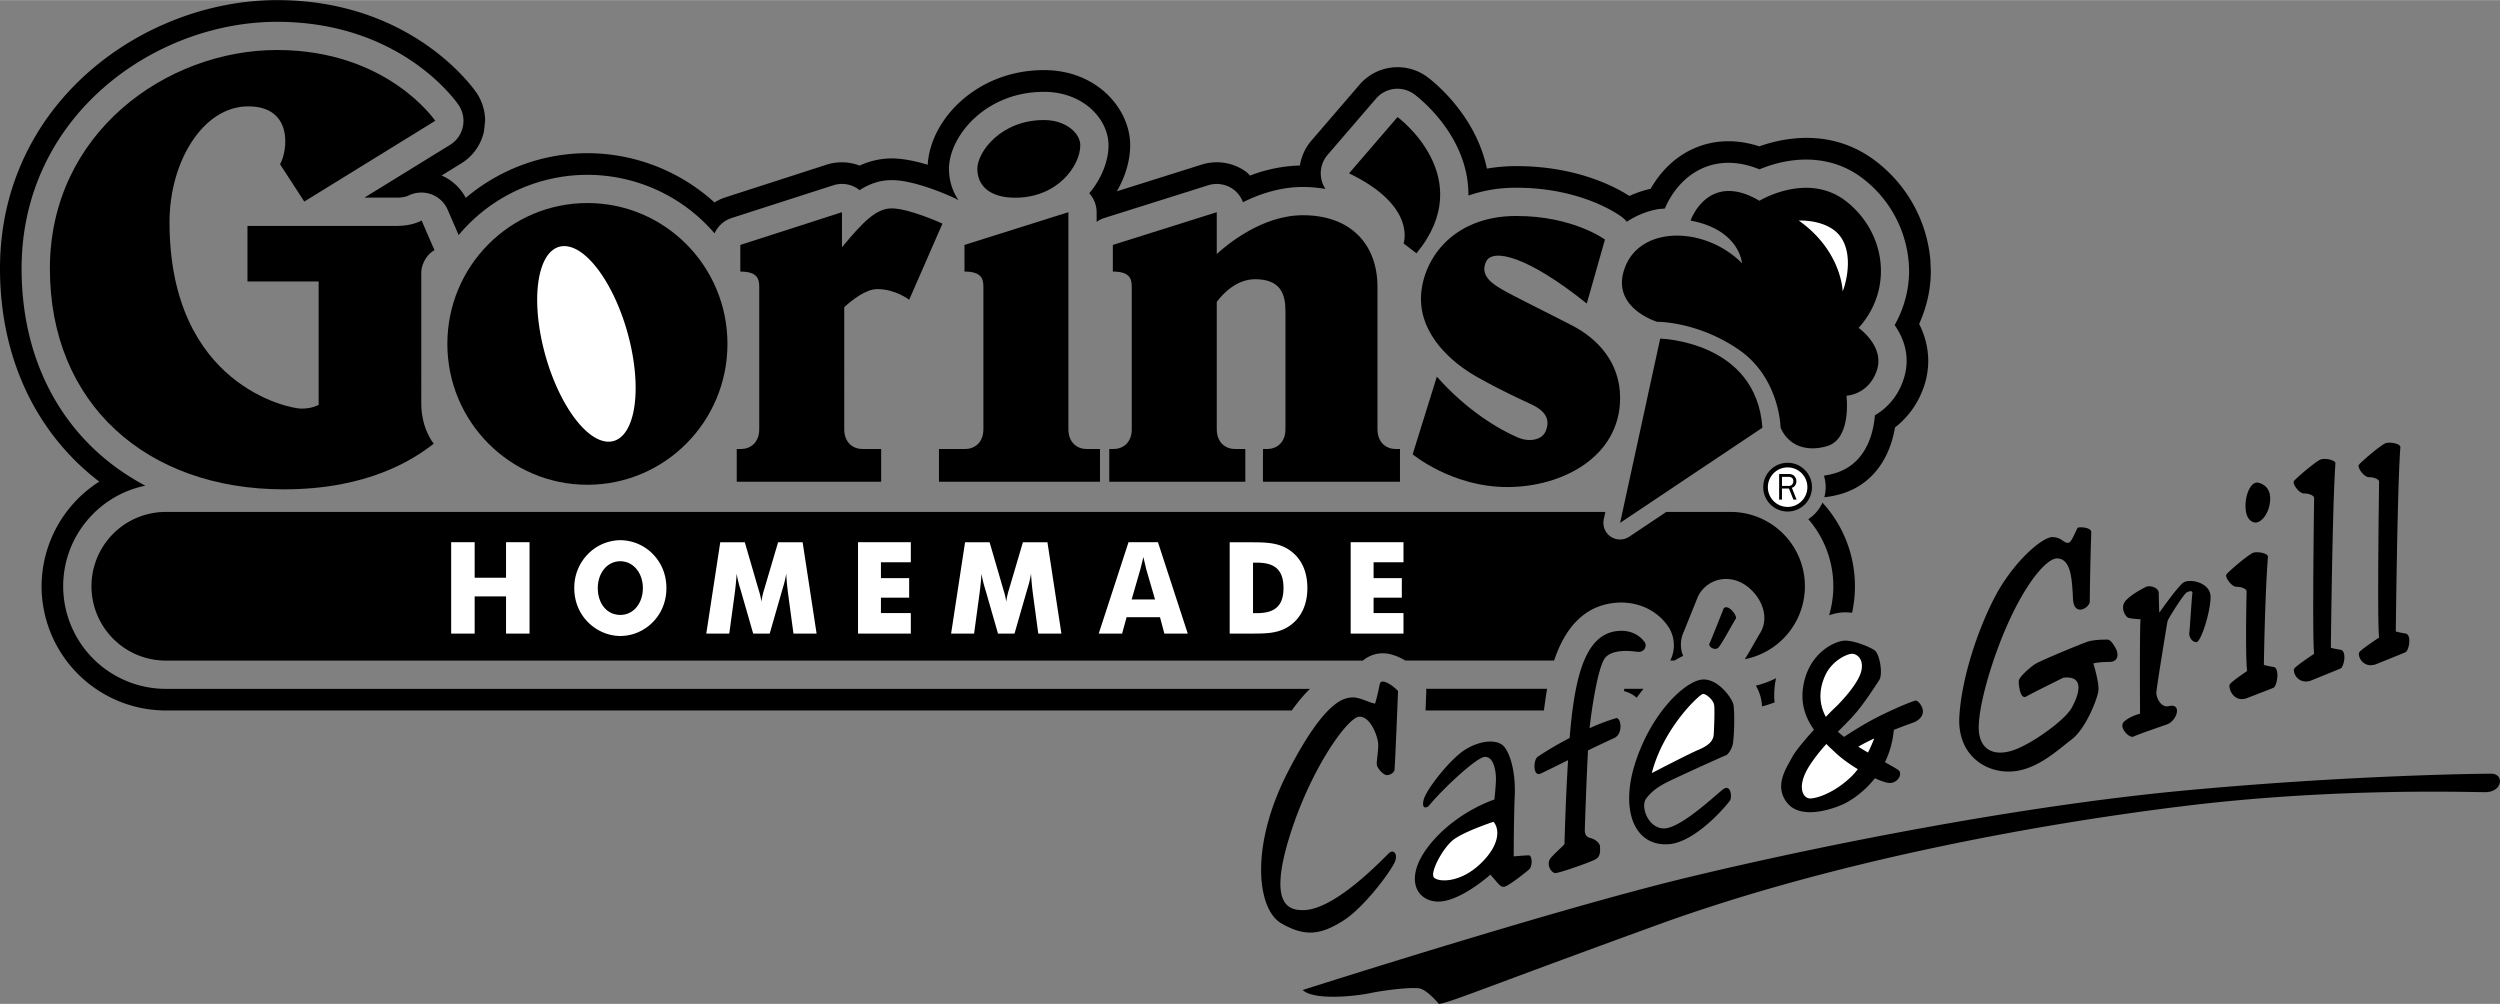 <svg xmlns="http://www.w3.org/2000/svg" width="2500" height="1004" viewBox="0 0 67.653 27.163"><rect x="0" y="0" width="67.653" height="27.163" fill="#808080" stroke="none"/><path d="M8.234 5.451l3.544-2.185S10.487 1.35 7.496 1.35 1.35 3.596 1.35 7.264s2.623 5.975 6.331 5.975c2.274 0 3.503-.804 4.057-1.236 0 0-.338-.392-.338-1.092V7.387c0-.309.215-.556.358-.618l-.348-.804s-.246.145-.656.145H6.697v1.504h1.926v3.338s-.164.103-.471.103c-.308 0-3.565-.618-3.565-5.048 0-1.628.901-3.132 2.131-3.132s1.065 1.215.86 1.566l.656 1.01z"/><ellipse cx="15.896" cy="9.303" rx="3.79" ry="3.812"/><path d="M28.912 5.739v5.872c0 .371.246.536.492.536h.363v.886h-4.358v-.886h.711c.246 0 .492-.165.492-.536V7.758c0-.227-.062-.412-.512-.412v-.721l2.812-.886zM37.768 12.147c-.246 0-.492-.165-.492-.536V7.758c0-1.133-.708-1.937-2.019-1.937-1.097 0-2.047.791-2.33 1.05V5.739l-2.812.886v.721c.451 0 .512.185.512.412v3.853c0 .371-.246.536-.492.536h-.117v.886H33.7v-.886h-.281c-.246 0-.492-.165-.492-.536V8.166c.159-.212.526-.613 1.039-.613.697 0 .82.412.82.865v3.193c0 .371-.246.536-.492.536h-.117v.886h3.708v-.886h-.117zM23.743 7.82c.492 0 .86.289.86.289l.901-2.061s-.901-.412-1.373-.412c-.417 0-.77.357-1.346 1.051v-.948l-2.751.886v.721c.45 0 .512.185.512.412v3.853c0 .371-.246.536-.492.536h-.117v.886h3.908v-.886h-.507c-.246 0-.492-.165-.492-.536V8.309c.231-.211.592-.489.897-.489zM29.234 3.926c0 .556-.615 1.421-1.762 1.421-.696 0-1.024-.33-1.024-.783s.635-1.319 1.803-1.319c.614.001.983.372.983.681zM38.883 10.189l-.655 2.102s1.065.886 2.561.886 3.053-.824 3.053-2.411c0-.968-.615-1.607-1.291-1.957-.676-.351-1.622-.814-1.885-.969-.246-.144-.635-.371-.451-.762.173-.367 1.106-.165 2.725 1.133l.492-1.731s-.86-.639-2.397-.639c-1.803 0-2.582 1.278-2.582 2.246s.799 1.71 1.537 2.122 1.202.61 1.475.742c.471.227.444.502.369.701-.102.268-.471.309-.758.185-.525-.225-1.393-.741-2.193-1.648zM36.507 4.688l1.312-1.524s2.212 1.627.512 3.688l-.348-.268c-.001-.001.368-1.01-1.476-1.896zM43.842 14.146l1.085-4.986s2.602.062 2.766 2.411l-3.851 2.575z"/><path d="M48.185 11.57s-.021-1.36-1.147-2.122c-1.127-.763-2.192-.742-2.192-.742s-1.311-.391-.86-1.504c.451-1.112 2.172-1.071 3.155-.082 0 0-.062-.907-1.393-1.154 0 0 .471-1.359 1.864-.536 0 0 1.311-.803 2.356.021s1.291 2.349.328 3.42c0 0 .717.495.492 1.154-.226.66-.82.68-.82.68s.144 1.156-.512 1.36c-.534.164-1.046.02-1.271-.495zM37.599 23.074c-.125.107-1.456 1.552-2.335 1.552-.343 0-.948-.082-.384-1.937.563-1.854 1.579-3.269 1.895-3.296s.522.563.522.755c0 .192-.041.412-.041.522 0 .109.178.302.274.302s.192-.068.206-.137.096-2.087.096-2.129c0-.041-.451-.422-.495-.192a6.038 6.038 0 0 1-.124.521c-.11 0-.426-.178-.618-.165-.192.014-.714.014-1.745 2.019-1.03 2.005-.837 3.708-.178 4.093.659.384 1.085.302 1.675-.069.591-.371 1.36-1.428 1.415-1.634.057-.205-.067-.288-.163-.205zM38.684 21.783c-.079.099-.233.11-.151-.165.082-.274.7-1.071 1.112-1.332s.893-.302 1.071-.069c.179.234.302.742.274 1.333-.027.59-.027 1.621-.027 1.621s.33-.028.412-.028.11.289 0 .385-.563.453-.673.467-.179-.123-.371-.329c0 0-.838.755-1.442.728-.604-.027-.942-.717-.083-1.676.714-.796 1.634-1.085 1.634-1.085s.042-.371.042-.563c0-.192-.055-.604-.302-.59-.246.012-1.222.959-1.496 1.303zM44.507 17.374c-.069-.096-.289-.343-.728-.302-.794.074-1.085 1.017-1.236 2.225a15.84 15.84 0 0 0-.067.671 8.579 8.579 0 0 0-.867.51c-.124.096-.124.549.083.453.168-.079.432-.21.742-.363-.069 1.109-.097 2.272-.097 2.272-.055.068-.192.178-.357.357-.165.179 0 .426.11.426s.934-.289 1.085-.371c.151-.083.124-.248.124-.344 0-.096-.138-.206-.261-.233s-.151-.124-.151-.206c0-.064.042-1.342.086-2.165.232-.112.474-.227.71-.335.251-.115.187-.578.042-.536a5.508 5.508 0 0 0-.709.27c.06-.565.234-1.677.421-1.904.192-.234.659-.192.865-.165.205.029.274-.164.205-.26zM46.609 21.371c-.292.241-1.154 1.044-1.58 1.044s-.646-.591-.48-.811c.165-.22.371-.343.59-.453s1.511-.7 1.566-.714c.055-.014.172-.18.192-.33.042-.316.042-.852.014-1.03-.027-.179-.439-.755-.879-.687-.439.069-1.305.852-1.758 2.184-.453 1.333-.053 2.341.893 2.267.701-.055 1.524-1.003 1.648-1.181.061-.089.027-.482-.206-.289zM51.841 18.954c-.069.014-.398.137-.934.398-.423.207-.845.48-1.004.586a2.762 2.762 0 0 1-.168-.139c.171-.174.329-.329.444-.461.288-.33.563-.769.673-.934.11-.165.014-.714-.124-.81s-.549-.261-.797-.261c-.247 0-.961.302-1.126 1.195-.093.505.056.896.283 1.215-.253.281-.506.583-.585.735-.151.288-.522.796-.124 1.264.398.467 1.318.109 1.538 0 .12-.06.496-.272.82-.685.138.062.255.104.333.121.261.055.426-.22.316-.33-.034-.034-.18-.115-.377-.225.12-.245.209-.535.24-.874.309-.124.549-.206.549-.206.469-.219.112-.603.043-.589zM55.673 15.108c-.261-.009-.783.563-1.291 1.662-.508 1.099-.907 2.541-.824 3.077s.536.618 1.03.412c.494-.206 1.291-.783 1.469-1.099.179-.316.398-.893-.22-.824 0 0-.838.412-1.002.508-.165.097-.206-.302-.206-.412s.289-.357.426-.454c.137-.096 1.277-.563 1.442-.618.165-.055.454-.055.536-.055.082 0 .178.151.233.261.055.11.082.343-.192.343-.275 0-.426.041-.426.041s.165.522.137.742-.343 1.03-.728 1.319c-.384.288-.961.851-1.675.865-.714.014-1.415-.495-1.36-1.483.055-.989.467-2.294.961-3.241.495-.948 1.291-1.635 1.566-1.621.274.014.291.181.439.151.068-.014.178-.302.233-.398.021-.036.385-.027.371.124a81.356 81.356 0 0 0-.041 1.868c0 .165-.426.426-.453-.069-.027-.495-.04-1.085-.425-1.099zM57.912 19.311s-.014-2.307.014-2.555c0 0-.248-.014-.33-.041-.083-.028-.234-.289-.069-.467.165-.178.467-.329.549-.371.083-.041.343 0 .343.179 0 .178.014.522.014.522s.481-.687.646-.811c.165-.124.742-.014.742.385 0 .398-.261 1.222-.384 1.222s-.206-.151-.192-.247.069-.989.083-1.071-.069-.069-.151-.028c-.083.042-.508.714-.522.783-.014.068-.302 1.827-.302 1.937s.11.412.343.357c.36-.084.22.398-.055.495-.191.067-.796.274-.906.33-.11.055-.426-.261-.247-.412.177-.152.424-.207.424-.207zM60.796 16s-.041 1.717.014 2.156c0 0-.412.274-.467.357-.055.082.083.494.439.384 0 0 .646-.247.742-.289.096-.041.179-.535 0-.563-.178-.027-.261-.055-.261-.055s.027-1.854.11-2.925c.007-.096-.275-.151-.398-.11-.124.042-.687.522-.728.591-.041.068.138.33.275.33s.274.056.274.124zM62.623 13.474s-.055 3.777 0 4.216c0 0-.48.316-.536.398-.055.082.083.439.439.33 0 0 .714-.289.811-.33.096-.042.179-.481 0-.508s-.261-.055-.261-.055.041-3.914.124-4.985c.007-.096-.275-.151-.398-.11-.124.042-.687.522-.728.59-.041.069.138.33.275.33s.274.055.274.124zM64.381 13.034s-.055 3.777 0 4.216c0 0-.481.315-.536.398-.055.082.082.439.439.329 0 0 .714-.288.81-.329.096-.042.179-.481 0-.508-.179-.028-.261-.055-.261-.055s.041-3.914.124-4.985c.007-.096-.275-.151-.398-.11-.124.041-.687.522-.728.59-.041.069.138.33.275.33s.275.055.275.124zM61.125 13.062c-.198-.057-.343.274-.357.563s.069.467.233.508c.165.041.385-.206.426-.536.042-.329-.109-.48-.302-.535zM35.252 26.788s6.708-2.146 10.312-3.021 9.062-1.958 13.521-2.375c4.458-.417 7.979-.458 8.333-.458.354 0 .312.5-.167.5s-4.062-.125-8.146.375c-4.083.5-9.583 1.521-14.229 3.208s-5.667 2.125-5.938 2.146c0 0-.312-.375-.521-.417-.208-.042-.938.042-1.333.125-.394.083-1.519.208-1.832-.083zM46.646 16.459s-.353.891-.388.961c-.036.071.15.203.247.097.097-.106.415-.706.467-.776.053-.07-.202-.414-.326-.282z"/><path d="M37.507 17.68c.143.014.337.081.523.192h4.026c.247-.74.716-1.474 1.651-1.562.575-.054 1.106.178 1.422.619a.92.92 0 0 1 .07.943h.116c.078-.048.156-.09.233-.125a.808.808 0 0 1 .024-.668l-.005.009.366-.91a.795.795 0 0 1 .152-.24c.327-.35.848-.366 1.239-.039.377.316.587.864.259 1.302l.021-.03-.111.193c-.12.213-.206.36-.277.471a2.011 2.011 0 0 0-.382-3.985h-1.741l-1.003.67a.45.45 0 0 1-.69-.47l.043-.2H4.487a2.011 2.011 0 1 0 0 4.023h32.395a.834.834 0 0 1 .625-.193zM44.476 18.637h-.519a1.64 1.64 0 0 1-.013.06.851.851 0 0 1 .347.181c.06-.084.122-.164.185-.241zM41.867 18.637h-3.275c.002.022.005.045.005.069l-.02.516h3.204a.491.491 0 0 1 .002-.021c.02-.147.045-.343.084-.564zM48.054 18.389l.009-.039a2.714 2.714 0 0 1-.547.202 1.221 1.221 0 0 1 .167.561c.116-.03.229-.066.339-.108a2.1 2.1 0 0 1 .032-.616z"/><circle cx="48.375" cy="13.18" r=".66"/><path d="M48.935 14.046a2.766 2.766 0 0 1 .563 2.6c.155-.052.303-.079.434-.079.06 0 .123.005.187.013a3.351 3.351 0 0 0-.801-2.982 1.03 1.03 0 0 1-.383.448zM52.25 7.332l-.013-.31a3.784 3.784 0 0 0-1.433-2.631c-1.192-.941-2.512-.676-3.196-.434-.702-.229-1.266-.133-1.627 0-.693.254-1.098.771-1.313 1.149a2.79 2.79 0 0 0-.574.194c-.391-.252-1.436-.808-3.059-.808-.274 0-.54.023-.797.067-.298-1.417-1.381-2.305-1.611-2.477a1.355 1.355 0 0 0-1.832.201l-1.311 1.524a1.352 1.352 0 0 0-.307.669c-.443.01-.896.099-1.351.272-.034-.032-.062-.071-.1-.099a1.354 1.354 0 0 0-1.204-.199l-2.299.724c.231-.398.361-.834.361-1.25 0-.976-.893-2.03-2.333-2.03-1.806 0-3.076 1.327-3.146 2.561-.321-.096-.666-.171-.972-.171a2.06 2.06 0 0 0-.87.194 1.354 1.354 0 0 0-.891-.026l-2.751.888a1.395 1.395 0 0 0-.287.135 5.119 5.119 0 0 0-3.438-1.333 5.105 5.105 0 0 0-3.292 1.21 1.343 1.343 0 0 0-.653-.606l.535-.33c.312-.191.534-.507.611-.864l.031-.286c0-.27-.08-.53-.23-.754C12.829 2.41 11.165 0 7.496 0 3.891 0 0 2.777 0 7.264c0 2.409.968 4.451 2.686 5.766a3.37 3.37 0 0 0-1.561 2.831 3.366 3.366 0 0 0 3.362 3.362h30.469c.175-.244.339-.436.494-.585H4.487a2.78 2.78 0 0 1-2.777-2.777c0-1.341.957-2.464 2.223-2.721C1.844 12.036.584 9.943.584 7.265.584 3.14 4.172.587 7.495.587c3.36 0 4.854 2.162 4.917 2.253a.769.769 0 0 1 .113.589.763.763 0 0 1-.347.489L9.862 5.345h.89c.182 0 .288-.05.293-.052l-.024.013a.789.789 0 0 1 .625-.06.77.77 0 0 1 .464.416l.302.696a4.534 4.534 0 0 1 6.925-.046.765.765 0 0 1 .461-.415l2.751-.886a.765.765 0 0 1 .685.11c.01.007.017.016.025.023.259-.167.543-.273.871-.273.592 0 1.444.369 1.691.481.043.02.083.043.121.07a1.51 1.51 0 0 1-.261-.857c0-.87.977-2.083 2.568-2.083 1.08 0 1.749.75 1.749 1.445 0 .411-.178.893-.521 1.3a.764.764 0 0 1 .199.513V6a.75.75 0 0 1 .208-.104l2.812-.886a.768.768 0 0 1 .683.113.76.76 0 0 1 .257.346c.465-.23 1.016-.412 1.62-.412.213 0 .417.019.612.053a.769.769 0 0 1 .057-.921l1.312-1.524a.766.766 0 0 1 1.039-.114c.13.097 1.274.988 1.441 2.375.015.122.021.243.02.363a3.875 3.875 0 0 1 1.297-.212c1.739 0 2.744.709 2.853.79a.77.77 0 0 1 .136.131 2.26 2.26 0 0 1 .82-.337c.068-.014.14-.012.21-.021.095-.229.417-.874 1.127-1.134.321-.118.812-.182 1.432.074.736-.31 1.872-.484 2.828.27a3.191 3.191 0 0 1 1.223 2.482 3 3 0 0 1-.391 1.461c.184.266.324.595.324.968 0 .163-.026.334-.087.511a1.734 1.734 0 0 1-.772.964c-.055.671-.347 1.339-1.057 1.559a2.131 2.131 0 0 1-.322.074 1.039 1.039 0 0 1 .01.584 2.58 2.58 0 0 0 .485-.099c.768-.238 1.275-.885 1.428-1.79.356-.278.627-.651.782-1.103a2.18 2.18 0 0 0 .118-.7 2.21 2.21 0 0 0-.247-.997c.206-.461.316-.94.316-1.432z"/><path d="M14.68 9.303c.332 1.461 1.132 2.646 1.789 2.646s.921-1.184.589-2.646c-.332-1.461-1.132-2.646-1.789-2.646s-.92 1.185-.589 2.646zM49.865 7.882s-.021-1.092-1.188-1.917c0 0 .778-.041 1.126.433.349.474.164 1.236.062 1.484zM40.415 22.236s-.838.274-1.112.508c-.275.233-.618.879-.495 1.002s.7.151 1.25-.371c.549-.521.521-.96.357-1.139zM44.7 20.917s.992-.514 1.236-.618c.192-.083.426-.192.439-.426.014-.233.028-.632.014-.783-.014-.151-.22-.316-.302-.316-.083.001-1.071.907-1.387 2.143zM49.396 18.267c.179-.384.563-.563.701-.577s.343.124.275.453c-.069.33-.522.824-.728 1.017-.05.046-.134.131-.234.236-.223-.409-.161-.812-.014-1.129zM50.097 21.014c-.439.426-.92.59-1.112.59-.192 0-.385-.316-.014-.893.134-.209.292-.402.452-.581.084.084.169.163.249.238.174.164.39.315.603.444-.056.071-.114.14-.178.202zM50.55 20.362a10.752 10.752 0 0 1-.261-.159c.128-.076.276-.151.429-.223a3.883 3.883 0 0 1-.168.382zM12.209 14.67h.636v.961h.849v-.961h.636v2.472h-.636v-1.006h-.849v1.006h-.636zM18.034 15.911c0-.349-.124-.67-.362-.916a1.244 1.244 0 0 0-.885-.38 1.24 1.24 0 0 0-.881.38 1.292 1.292 0 0 0-.365.916c0 .397.16.75.453.999.226.19.509.297.793.297.327 0 .646-.135.885-.38.235-.242.362-.563.362-.916zM23.219 14.67h1.429v.543h-.809v.429h.764v.528h-.764v.418h.809v.554h-1.429zM28.097 17.142l-.144-1.068a7.435 7.435 0 0 1-.052-.553c-.035.218-.086.367-.114.463l-.333 1.158h-.447l-.333-1.158c-.028-.097-.079-.246-.114-.463a7.79 7.79 0 0 1-.055.553l-.145 1.068h-.622l.378-2.471h.664l.371 1.275c.024.079.059.187.079.335.018-.138.048-.249.076-.338l.375-1.272h.664l.378 2.471h-.626zM21.472 17.142l-.144-1.068a7.435 7.435 0 0 1-.052-.553c-.035.218-.086.367-.114.463l-.333 1.158h-.447l-.333-1.158c-.028-.097-.079-.246-.114-.463a7.79 7.79 0 0 1-.055.553l-.145 1.068h-.622l.378-2.471h.664l.371 1.275c.024.079.059.187.079.335.018-.138.048-.249.076-.338l.375-1.272h.664l.378 2.471h-.626zM29.733 17.142h.633l.121-.443h.904l.118.443h.633l-.806-2.472h-.797zM33.278 17.142h.649c.388 0 .711-.014 1.002-.231.293-.221.45-.563.45-1.002 0-.442-.157-.785-.45-1.002-.307-.228-.656-.235-1.09-.235h-.562v2.47zM36.551 14.67h1.429v.543h-.809v.429h.764v.528h-.764v.418h.809v.554h-1.429z" fill="#fff"/><circle cx="48.375" cy="13.18" r=".535" fill="#fff"/><path d="M16.787 16.637c-.372 0-.61-.318-.61-.726 0-.404.251-.726.61-.726.356 0 .61.325.61.726 0 .404-.248.726-.61.726zM30.624 16.219l.235-.816c.01-.038.039-.148.082-.332l.078.332.238.816h-.633zM33.908 16.588v-1.365h.107c.48 0 .718.194.718.685 0 .484-.232.681-.718.681h-.107zM48.49 13.197a.164.164 0 0 0 .094-.073.204.204 0 0 0-.023-.239c-.034-.041-.086-.061-.156-.061h-.259v.693h.076v-.3h.189l.121.3h.086l-.128-.32z"/><path d="M48.223 12.901h.183c.036 0 .066.01.089.03s.035.049.035.085a.136.136 0 0 1-.033.093c-.022.025-.056.038-.102.038h-.172v-.246z" fill="#fff"/></svg>